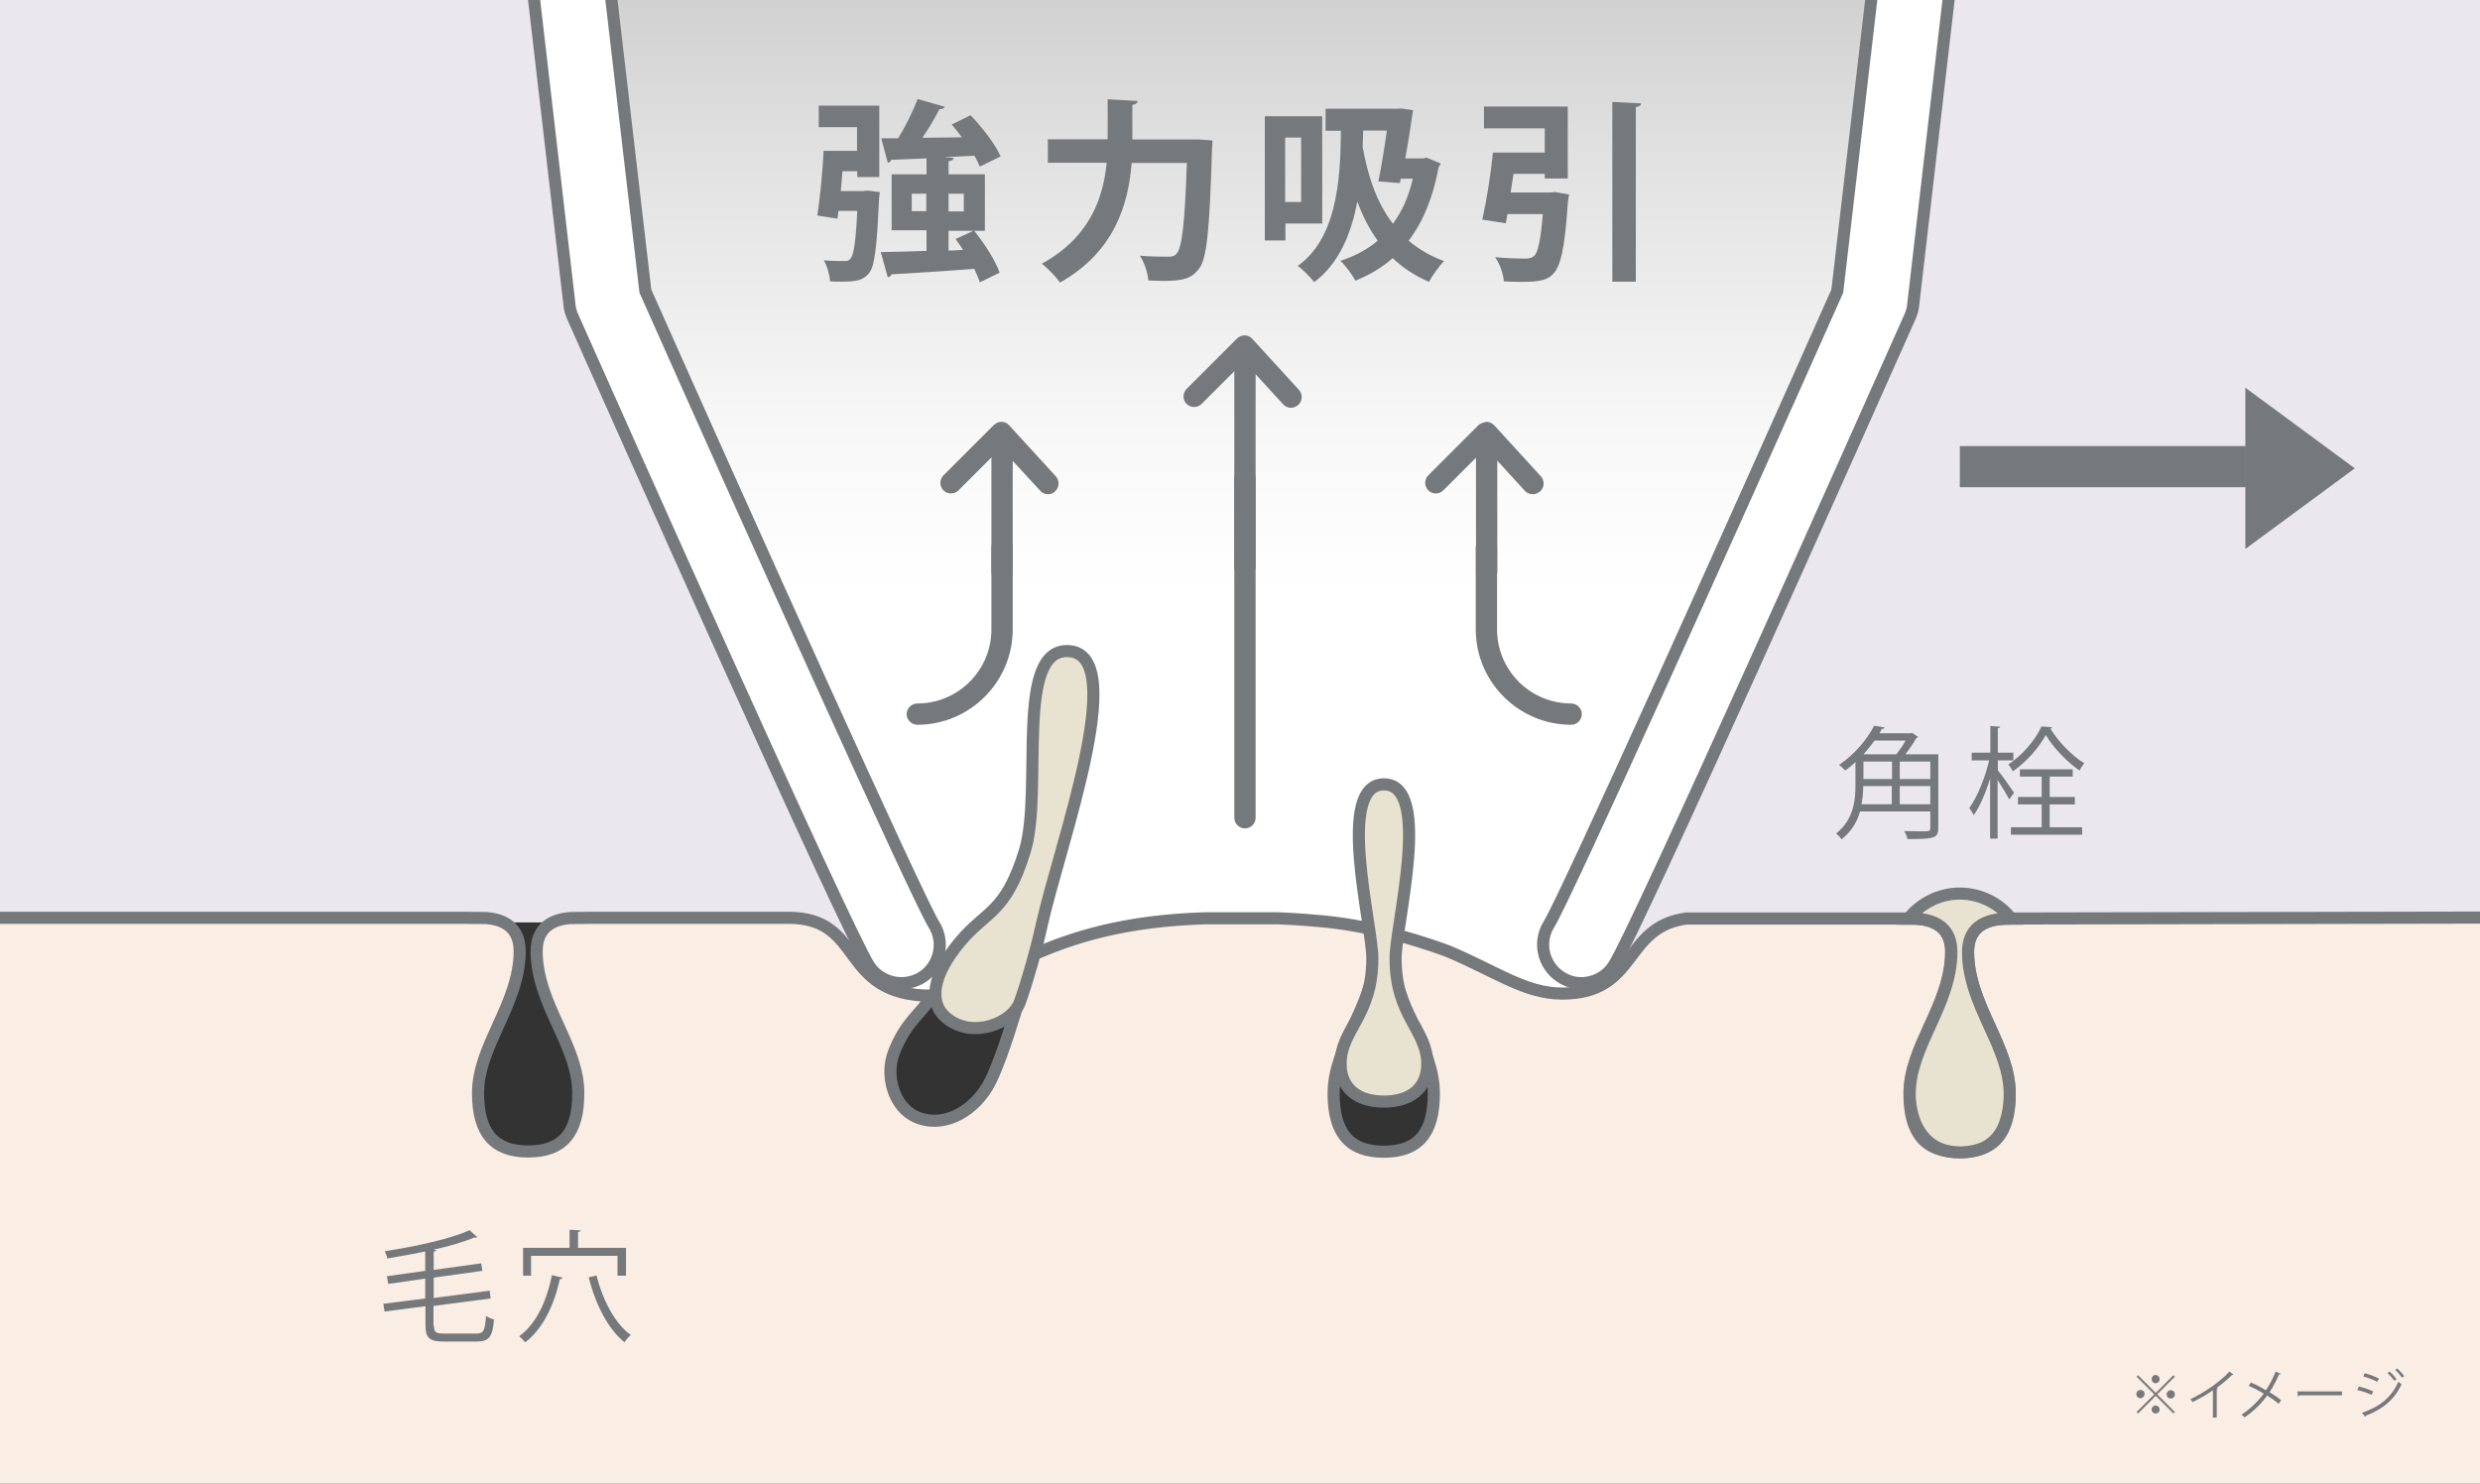 <?xml version="1.0" encoding="utf-8"?>
<!-- Generator: Adobe Illustrator 27.6.1, SVG Export Plug-In . SVG Version: 6.00 Build 0)  -->
<svg version="1.1" id="レイヤー_1" xmlns="http://www.w3.org/2000/svg" xmlns:xlink="http://www.w3.org/1999/xlink" x="0px"
	 y="0px" viewBox="0 0 1024.1 612.7" style="enable-background:new 0 0 1024.1 612.7;" xml:space="preserve">
<rect x="0" y="0" width="1024.1" height="612.7" fill="#333333" stroke="none"/>
<style type="text/css">
	.st0{fill:#EAE8ED;}
	.st1{fill:url(#SVGID_1_);}
	.st2{fill:#F9EDE4;stroke:#76797C;stroke-width:5;stroke-miterlimit:10;}
	.st3{fill:#76797C;}
	.st4{fill:#FFFFFF;stroke:#76797C;stroke-width:5;stroke-miterlimit:10;}
	.st5{fill:#E8E3D0;stroke:#76797C;stroke-width:5;stroke-miterlimit:10;}
</style>
<path class="st0" d="M829.9,381.3c-4.3,0-37.1,0-41.3,0h-92.1c-26.4,3.5-19.9,31-51.3,31c-15.3,0-27.2-9.1-47.2-17.5
	c-1.3-0.5-45.1-11.7-51.2-12.3c-3-0.3-10.9-1-19-1.3h-29.5c-34.4,1-55.9,8.2-72.1,15.4c-8.8,3.7-24.1,15-41.1,16.5
	c-38.8,0-27.4-32.2-59.3-32.2h-0.1h-3.5c-0.1,0-0.2,0-0.4,0H-9.3V-94.7h1045v475.6L829.9,381.3z"/>
<linearGradient id="SVGID_1_" gradientUnits="userSpaceOnUse" x1="509.6" y1="267.912" x2="509.6" y2="-232.716" gradientTransform="matrix(1 0 0 1 0 142)">
	<stop  offset="0.332" style="stop-color:#FFFFFF"/>
	<stop  offset="0.46" style="stop-color:#F8F8F8"/>
	<stop  offset="0.691" style="stop-color:#E1E1E1"/>
	<stop  offset="0.887" style="stop-color:#C8C8C9"/>
</linearGradient>
<path class="st1" d="M650.7,411.7c0,0-280,3.5-280.5,2.6c-7-11.4-91-197.3-133.8-293.4L211.2-95H808l-25.1,215.9
	C740,217.1,650.7,411.7,650.7,411.7z"/>
<path class="st2" d="M829.9,379.3c-4.3,0-17.2,0-17.2,13.8c0,11.1,4.5,21.1,8.9,30.7c4.3,9.4,8.3,18.3,8.3,27.9
	c0,16.5-6.5,24.1-20.7,24.1c-14.1,0-20.7-7.7-20.7-24.1c0-9.6,4-18.4,8.3-27.9c4.4-9.6,8.9-19.7,8.9-30.7c0-13.8-13-13.8-17.2-13.8
	h-92.1c-26.4,3.5-19.9,31-51.3,31c-15.3,0-27.2-9.1-47.2-17.5c-1.3-0.5-9.8-3.7-21.5-6.8c-0.9,1.8-1.5,4.1-1.5,6.9
	c0,11.1,4.5,21.1,8.9,30.7c4.3,9.4,8.3,18.3,8.3,27.9c0,16.5-6.5,24.1-20.7,24.1c-14.1,0-20.7-7.7-20.7-24.1c0-9.6,4-18.4,8.3-27.9
	c4.4-9.6,8.9-19.7,8.9-30.7c0-4.6-1.5-7.7-3.6-9.7c-5.7-1.2-11.7-2.1-17.8-2.7c-3-0.3-10.9-1-19-1.3H498c-34.4,1-55.9,8.2-72.1,15.4
	c-0.7,2.9-11.4,43-18.2,54.2s-18.9,17-29.3,12.5c-9.5-4.2-13-17.4-9.2-26.9c5.1-12.9,11.1-15.6,15.7-23.2
	c-38.8,0-27.4-32.2-59.3-32.2h-0.1H322c-0.1,0-0.2,0-0.4,0h-76.7c-1.5,0-4.9,0.1-9.3,0.1c-5.5,0.4-14,2.5-14,13.7
	c0,11.1,4.5,21.1,8.9,30.7c4.3,9.4,8.3,18.3,8.3,27.9c0,16.5-6.5,24.1-20.7,24.1c-14.1,0-20.7-7.7-20.7-24.1c0-9.6,4-18.4,8.3-27.9
	c4.4-9.6,8.9-19.7,8.9-30.7c0-11.1-8.4-13.3-13.9-13.7c-4.7,0-8.4-0.1-9.9-0.1H-9.3v246.3h1045V378.9L829.9,379.3z"/>
<g>
	<polygon class="st3" points="927.2,226.7 927.2,160.1 972.4,193.4 	"/>
	<rect x="809.3" y="184.2" class="st3" width="118.1" height="17"/>
</g>
<g>
	<path class="st4" d="M372.2,406c-5.2,0-10.4-2.6-13.4-7.3c-9.8-15.4-103.7-226-122.4-268.1c-0.7-1.7-1.2-3.4-1.3-5.3l-26.2-225.7
		c-0.6-8.7,5.9-16.3,14.6-17c8.7-0.7,16.3,5.9,17,14.6l26,223c42.8,96.2,112.1,250.1,119.1,261.5c4.7,7.4,2.5,17.2-4.9,21.9
		C378.1,405.2,375.1,406,372.2,406z"/>
	<path class="st4" d="M653,406c5.2,0,10.4-2.6,13.4-7.3c9.8-15.4,103.7-226,122.4-268.1c0.7-1.7,1.2-3.4,1.3-5.3l26.2-225.7
		c0.6-8.7-5.9-16.3-14.6-17c-8.7-0.7-16.3,5.9-17,14.6l-26,223c-42.7,96.1-112,250-119,261.4c-4.7,7.4-2.5,17.2,4.9,21.9
		C647.2,405.2,650.1,406,653,406z"/>
</g>
<g>
	<path class="st3" d="M514.1,342.1c-2.4,0-4.4-2-4.4-4.4V197.5c0-2.4,2-4.4,4.4-4.4c2.4,0,4.4,2,4.4,4.4v140.3
		C518.5,340.1,516.5,342.1,514.1,342.1z"/>
	<path class="st3" d="M533.1,168.4c-1.2,0-2.4-0.5-3.2-1.4l-16.2-17.7l-17.5,17.5c-1.7,1.7-4.5,1.7-6.2,0s-1.7-4.5,0-6.2l20.8-20.8
		c0.8-0.8,1.9-1.3,3.1-1.3h0.1c1.2,0,2.3,0.5,3.1,1.4l19.3,21.1c1.6,1.8,1.5,4.6-0.3,6.2C535.2,168,534.1,168.4,533.1,168.4z"/>
	<path class="st3" d="M514.1,238.3c-2.4,0-4.4-2-4.4-4.4V147c0-2.4,2-4.4,4.4-4.4c2.4,0,4.4,2,4.4,4.4v86.9
		C518.5,236.3,516.5,238.3,514.1,238.3z"/>
	<path class="st3" d="M632.9,204.1c-1.2,0-2.4-0.5-3.2-1.4L613.5,185L596,202.5c-1.7,1.7-4.5,1.7-6.2,0s-1.7-4.5,0-6.2l20.8-20.8
		c0.8-0.8,2.6-1.2,3.2-1.3c1.2,0,2.3,0.5,3.2,1.4l19.3,21.1c1.6,1.8,1.5,4.6-0.3,6.2C635,203.7,634,204.1,632.9,204.1z"/>
	<path class="st3" d="M613.9,240.5c-2.4,0-4.4-2-4.4-4.4v-53.3c0-2.4,2-4.4,4.4-4.4s4.4,2,4.4,4.4v53.3
		C618.3,238.5,616.3,240.5,613.9,240.5z"/>
	<path class="st3" d="M648.8,299.3c-21.7,0-39.4-17.7-39.4-39.4v-33.8c0-2.4,2-4.4,4.4-4.4s4.4,2,4.4,4.4v33.8
		c0,16.9,13.7,30.6,30.6,30.6c2.4,0,4.4,2,4.4,4.4S651.2,299.3,648.8,299.3z"/>
	<path class="st3" d="M432.8,204.1c-1.2,0-2.4-0.5-3.2-1.4L413.3,185l-17.5,17.5c-1.7,1.7-4.5,1.7-6.2,0s-1.7-4.5,0-6.2l20.8-20.8
		c0.9-0.8,2.2-1.4,3.2-1.3c1.2,0,2.3,0.5,3.1,1.4l19.3,21.1c1.6,1.8,1.5,4.6-0.3,6.2C434.9,203.7,433.8,204.1,432.8,204.1z"/>
	<path class="st3" d="M413.8,240.5c-2.4,0-4.4-2-4.4-4.4v-53.3c0-2.4,2-4.4,4.4-4.4s4.4,2,4.4,4.4v53.3
		C418.2,238.5,416.2,240.5,413.8,240.5z"/>
	<path class="st3" d="M378.8,299.3c-2.4,0-4.4-2-4.4-4.4s2-4.4,4.4-4.4c16.9,0,30.6-13.7,30.6-30.6v-33.8c0-2.4,2-4.4,4.4-4.4
		s4.4,2,4.4,4.4v33.8C418.2,281.6,400.5,299.3,378.8,299.3z"/>
</g>
<path class="st5" d="M390.9,420.4c-7.7-6.3-5.8-17.8,5.3-31.2s19-11.8,27-37.8c7.7-25.1-4.6-84.3,18.4-82.5
	c25,2-4.3,80.7-11.5,113.4c-2.1,9.6-5.6,22-8.9,31.4C418,422.6,401.6,429.2,390.9,420.4z"/>
<g>
	<path class="st3" d="M356.4,78.9l2-0.2l4.9,0.6L363,82c-0.9,20.1-1.8,28.1-4.2,30.9c-2.4,2.8-5,3.4-11.3,3.4c-1.5,0-3.1,0-4.7-0.1
		c-0.2-2.6-1.2-6.3-2.6-8.7c3.6,0.3,7,0.3,8.8,0.3c1,0,1.6-0.2,2.2-1c1.3-1.4,2.2-6.7,2.8-19.7h-7.8c-0.1,1.1-0.2,2.2-0.4,3.2
		l-8.3-1.3c1.1-7,2.2-18.1,2.6-26.7h13.8v-9.8h-15.8v-8.9h25v29.5H354v-2.4h-6.1l-0.7,8.2C347.2,78.9,356.4,78.9,356.4,78.9z
		 M397.7,103.2c-1-1.6-2.1-3.1-3.1-4.5l7.6-3.5c4.3,5.3,8.9,12.5,10.6,17.4l-8.2,4c-0.5-1.6-1.3-3.5-2.3-5.6
		c-12.7,1-25.6,1.8-34.2,2.3c-0.2,0.7-0.8,1.1-1.5,1.2l-2.9-10.4c5-0.1,11.6-0.2,18.9-0.5v-8.5h-14.4V72h14.4v-6.6
		C377,65.6,372,65.8,368,66c-0.2,0.7-0.8,1.2-1.4,1.2l-2.7-10.1h7c3-4.9,6.2-11.3,8-16.2l11.3,3.2c-0.3,0.6-1.1,1-2.3,1
		c-1.8,3.6-4.4,8-7,11.8l16.3-0.2c-1.4-1.8-2.8-3.7-4.2-5.3l7.8-3.8c4.8,5,10.2,12,12.4,17l-8.6,4.2c-0.6-1.4-1.3-2.9-2.2-4.5
		c-4.1,0.2-8.1,0.4-12.1,0.6V65l3.5,0.2c-0.1,0.8-0.6,1.2-2.1,1.4V72h15v23.3h-15v8.2L397.7,103.2z M376.5,87.2h6V80h-6V87.2z
		 M398,80h-6.3v7.3h6.3V80z"/>
	<path class="st3" d="M495.1,57.6l5.6,0.4c0,0.8-0.1,2.3-0.2,3.4c-1,33.4-2.1,45.5-5.4,49.6c-3,3.9-6.2,5-14.7,5
		c-2,0-4.1-0.1-6.2-0.2c-0.2-2.9-1.6-7.4-3.5-10.2c5,0.4,9.7,0.4,11.8,0.4c1.6,0,2.5-0.2,3.4-1.3c2.2-2.3,3.4-13,4.2-37.4h-22.8
		c-1.3,16.8-6.9,36.6-29.6,49.4c-1.6-2.4-5.2-6.1-7.5-7.8c20.1-11,25.4-27.5,26.8-41.7h-24.3v-9.7h24.7V41l12.4,0.7
		c-0.1,0.8-0.7,1.4-2.2,1.6v14.3h25.1H495.1z"/>
	<path class="st3" d="M546,92.3h-15.2v7h-8.5V48H546V92.3z M537.3,56.8h-6.6v26.6h6.6V56.8z M589.1,65.1l5.8,2.4
		c-0.1,0.6-0.5,1.1-0.8,1.4c-2.3,12.7-6.5,22.7-12.4,30.5c4,3.4,8.8,6.3,14.6,8.4c-1.8,1.8-4.9,6.1-6.2,8.6c-6-2.6-10.9-5.9-15-9.8
		c-4.5,4-9.7,7-15.4,9.3c-1.2-2.3-4.2-6.4-6.2-8.2c5.9-1.9,11-4.6,15.4-8.3c-3.6-5-6.3-10.5-8.4-16.2c-2.5,13.3-7.6,25.7-17.8,33.3
		c-1.4-1.8-4.8-5.3-6.8-6.7c15.9-11.3,17.7-35,17.8-55.8h-6.3v-9.1h29.2l2.1-0.1l4.8,0.7c-1,6.6-1.7,11.7-3.2,19.9h7.4L589.1,65.1z
		 M569.2,74.9c1.3-6.5,2.6-14.4,3.5-21h-9.8c0,2.2-0.1,4.4-0.2,6.7c2,11.4,5.5,22.7,12.5,31.8c3.7-5,6.5-11.1,8.2-18.6h-5l-0.3,1.8
		L569.2,74.9z"/>
	<path class="st3" d="M640,79.5l2.2-0.2l5.7,1c-0.1,0.8-0.2,1.9-0.4,2.8c-2.3,31.8-4.5,33.3-19.8,33.3c-2.1,0-4.4-0.1-6.7-0.2
		c-0.2-3-1.6-7.2-3.6-10c5,0.5,10.2,0.6,12.3,0.6c1.7,0,2.6-0.2,3.7-1c1.7-1.4,2.8-6.6,3.7-17.4h-14.6l-0.7,3.8l-9.7-1.5
		c1.7-7.4,3.5-18.6,4.4-27.7h21.4V53h-25.1v-9h34.6v29.7h-9.5v-1.9H625l-1.2,7.7C623.8,79.5,640,79.5,640,79.5z M665.9,42.1
		l11.8,0.6c-0.1,0.8-0.7,1.3-2.2,1.5v72.1h-9.7V42.1H665.9z"/>
</g>
<g>
	<path class="st3" d="M882.9,567.9l7.3,7.3l7.3-7.3l0.6,0.6l-7.3,7.3l7.3,7.3l-0.6,0.6l-7.3-7.3l-7.3,7.3l-0.6-0.6l7.3-7.3l-7.3-7.3
		L882.9,567.9z M883.9,577.4c-0.9,0-1.7-0.7-1.7-1.7s0.7-1.7,1.7-1.7s1.7,0.7,1.7,1.7C885.5,576.7,884.7,577.4,883.9,577.4z
		 M888.5,569.5c0-0.9,0.7-1.7,1.6-1.7c0.9,0,1.7,0.7,1.7,1.7s-0.7,1.7-1.7,1.7C889.2,571.2,888.5,570.4,888.5,569.5z M891.8,582.1
		c0,0.9-0.7,1.6-1.7,1.6c-0.9,0-1.6-0.7-1.6-1.6c0-0.9,0.7-1.7,1.6-1.7C891.1,580.4,891.8,581.2,891.8,582.1z M896.4,574.1
		c0.9,0,1.7,0.7,1.7,1.7s-0.7,1.7-1.7,1.7s-1.7-0.7-1.7-1.7S895.5,574.1,896.4,574.1z"/>
	<path class="st3" d="M922.3,567.6c-0.1,0.1-0.2,0.2-0.4,0.2c-0.1,0-0.1,0-0.2,0c-1.7,1.7-4.1,3.7-6.3,5.3c0.2,0.1,0.4,0.2,0.5,0.2
		c0,0.1-0.2,0.3-0.5,0.3v11.8h-1.6v-11.3c-2.3,1.7-5.4,3.4-8.4,4.9c-0.2-0.4-0.6-0.9-0.9-1.2c6-2.8,12.6-7.5,16.1-11.4L922.3,567.6z
		"/>
	<path class="st3" d="M929.5,570.9c2.1,0.9,4.2,2,6.2,3.2c1.4-2.1,2.9-4.9,4-7.7l2.2,0.9c-0.1,0.2-0.4,0.3-0.8,0.3
		c-1,2.3-2.4,5.1-3.9,7.3c1.7,1.1,3.5,2.2,4.8,3.4l-1.1,1.4c-1.2-1.1-2.9-2.3-4.7-3.4c-2.3,3.2-5.6,6.5-9.3,9
		c-0.3-0.3-0.9-0.9-1.3-1.1c3.7-2.4,7-5.7,9.2-8.7c-2-1.2-4.1-2.3-6.2-3.2L929.5,570.9z"/>
	<path class="st3" d="M948.7,574.6h18.4v1.6h-17.5c-0.1,0.2-0.4,0.4-0.7,0.4L948.7,574.6z"/>
	<path class="st3" d="M974.1,572.6c2,0.4,4.4,1.3,5.9,2l-0.7,1.4c-1.5-0.7-4-1.6-5.9-2L974.1,572.6z M975.4,583.4
		c7.1-2.4,12.1-6.2,15-12.8c0.3,0.3,1,0.8,1.3,1c-2.9,6.5-8.2,10.6-14.8,13c0.1,0.2-0.1,0.5-0.2,0.5L975.4,583.4z M976.5,567.1
		c2,0.5,4.4,1.4,5.9,2.2l-0.7,1.3c-1.6-0.8-3.9-1.7-5.8-2.2L976.5,567.1z M986.8,566.4c0.9,0.8,2.2,2.1,2.8,3.2l-0.9,0.6
		c-0.6-0.9-1.9-2.4-2.8-3.2L986.8,566.4z M989.9,565.1c0.9,0.8,2.2,2.2,2.9,3.2l-0.9,0.6c-0.7-1-1.9-2.4-2.8-3.2L989.9,565.1z"/>
</g>
<g>
	<path class="st3" d="M800.4,311.5v30.4c0,2.4-0.6,3.5-2.5,4c-1.8,0.5-5.1,0.6-10.2,0.6c-0.2-1-0.8-2.4-1.4-3.3
		c2.5,0,4.9,0.1,6.7,0.1c3.9,0,4.1,0,4.1-1.4v-6.8h-29c-1.2,4.2-3.5,8.2-7.6,11.5c-0.5-0.7-1.6-1.9-2.3-2.4c7.2-5.7,8-13.6,8-20.1
		v-9.4c-1.3,1.2-2.8,2.5-4.3,3.5c-0.6-0.8-1.7-1.8-2.5-2.3c6.9-4.7,11.9-11.1,14.5-16.2l4.3,0.7c0,0.4-0.4,0.6-1.1,0.6l-1,1.8H789
		l0.5-0.2l2.6,1.7c-0.1,0.2-0.4,0.3-0.7,0.4c-1.2,2.1-2.9,4.6-4.6,6.8L800.4,311.5L800.4,311.5z M781.2,324.6h-11.8
		c0,2.3-0.2,4.9-0.7,7.5h12.5V324.6z M783.1,311.5c1.3-1.7,2.8-3.8,3.8-5.7h-12.8c-1.3,1.8-2.9,3.8-4.6,5.7H783.1z M769.5,314.5v7.2
		h11.8v-7.2H769.5z M797.1,321.7v-7.2h-12.6v7.2H797.1z M784.5,332.1h12.6v-7.5h-12.6V332.1z"/>
	<path class="st3" d="M825,318.1c1.6,1.9,5.8,7.9,6.7,9.3l-2,2.7c-0.9-1.8-3.1-5.3-4.8-8v24.2h-3.1v-24.8
		c-1.8,5.9-4.3,11.7-6.8,15.2c-0.3-0.9-1.2-2.2-1.8-3c3.2-4.4,6.6-12.6,8.2-19.7h-7.2v-3.2h7.7v-11l4.1,0.3c0,0.3-0.3,0.5-1,0.6
		v10.1h6.4v3.2H825V318.1z M847.5,300.3c-0.2,0.3-0.4,0.5-0.8,0.6c3.2,5.3,8.9,11.2,14,14.3c-0.7,0.8-1.5,2.1-2,3
		c-5.2-3.6-10.8-9.4-13.9-14.7c-2.8,5.2-8,11.2-13.6,15c-0.5-0.9-1.2-2.1-1.9-2.8c5.7-3.7,11.2-10.1,13.7-15.7L847.5,300.3z
		 M846.4,332.2v9.4h13.4v3.1h-29.4v-3.1h12.7v-9.4h-9.8v-3.1h9.8v-8.4h-9v-3h21.8v3h-9.5v8.4h10.4v3.1H846.4z"/>
</g>
<g>
	<path class="st3" d="M179.2,547.4c0,2.7,0.7,3.3,4.3,3.3h13.2c3.1,0,3.6-1.4,4-7.3c0.8,0.6,2.2,1.2,3.3,1.5
		c-0.6,6.9-1.8,9.1-7.2,9.1h-13.4c-5.9,0-7.7-1.3-7.7-6.7v-7.9l-16.9,2.2l-0.5-3.2l17.3-2.2V528l-15.3,2.2l-0.5-3.2l15.8-2.2v-8
		c-5.2,1.1-10.6,2-15.7,2.9c-0.1-0.9-0.6-2.2-1-3c12.8-2,27.3-5.1,35-8.7l3.2,2.9c-0.2,0.1-0.4,0.2-0.7,0.2c-0.1,0-0.3,0-0.5-0.1
		c-4.4,1.9-10.4,3.6-17,5.1l1.2,0.1c0,0.4-0.3,0.6-1,0.7v7.5l19.6-2.7l0.5,3.1l-20.1,2.8v8.4l23.1-3l0.4,3.2l-23.6,3.1v8.1
		L179.2,547.4L179.2,547.4z"/>
	<path class="st3" d="M232.3,527.6c-0.1,0.4-0.4,0.6-1.1,0.6c-2.5,11.1-7.1,20.6-14.3,26.1c-0.6-0.7-1.8-1.9-2.5-2.5
		c6.9-5,11.3-14.2,13.5-25.2L232.3,527.6z M219.3,518.6v8.2H216v-11.5h19.2v-7.5l4.6,0.3c-0.1,0.3-0.4,0.6-1.1,0.7v6.5h19.8v11.5
		H255v-8.2H219.3z M246.3,526.7c2.6,10.2,7.7,20,14.2,24.6c-0.9,0.7-2,2-2.6,3c-6.8-5.4-12-15.7-14.8-26.8L246.3,526.7z"/>
</g>
<path class="st5" d="M576.3,395.7c0-13.8,15.3-71.8-4.8-71.8s-4.8,58-4.8,71.8c0,24-13.1,29.4-13.1,43.6c0,9.8,6.6,15.6,17.9,15.6
	s17.9-5.8,17.9-15.6C589.3,425.1,576.3,419.7,576.3,395.7z"/>
<path class="st5" d="M805.8,393.1c0,11.1-4.5,21.1-8.9,30.7c-4.3,9.4-8.3,18.3-8.3,27.9c0,0.9,0,1.7,0.1,2.5
	c0.5,7.2,4,20.6,18.9,21.6c0.5,0,0.9,0,1.4,0.1c0.1,0,0.2,0,0.3,0c0.7,0,1.3,0,2-0.1c14.7-1,17.7-11.9,18.5-21l0,0
	c0.1-1,0.1-2,0.1-3c0-9.6-4-18.5-8.3-27.9c-4.4-9.6-8.9-19.7-8.9-30.7c0-13.8,13-13.8,17.2-13.8h0.6c-4.3-5.8-12.2-10.4-21.2-10.4
	l0,0l0,0c-9,0-16.8,4.6-21.2,10.4h0.4C792.8,379.3,805.8,379.3,805.8,393.1z"/>
</svg>
